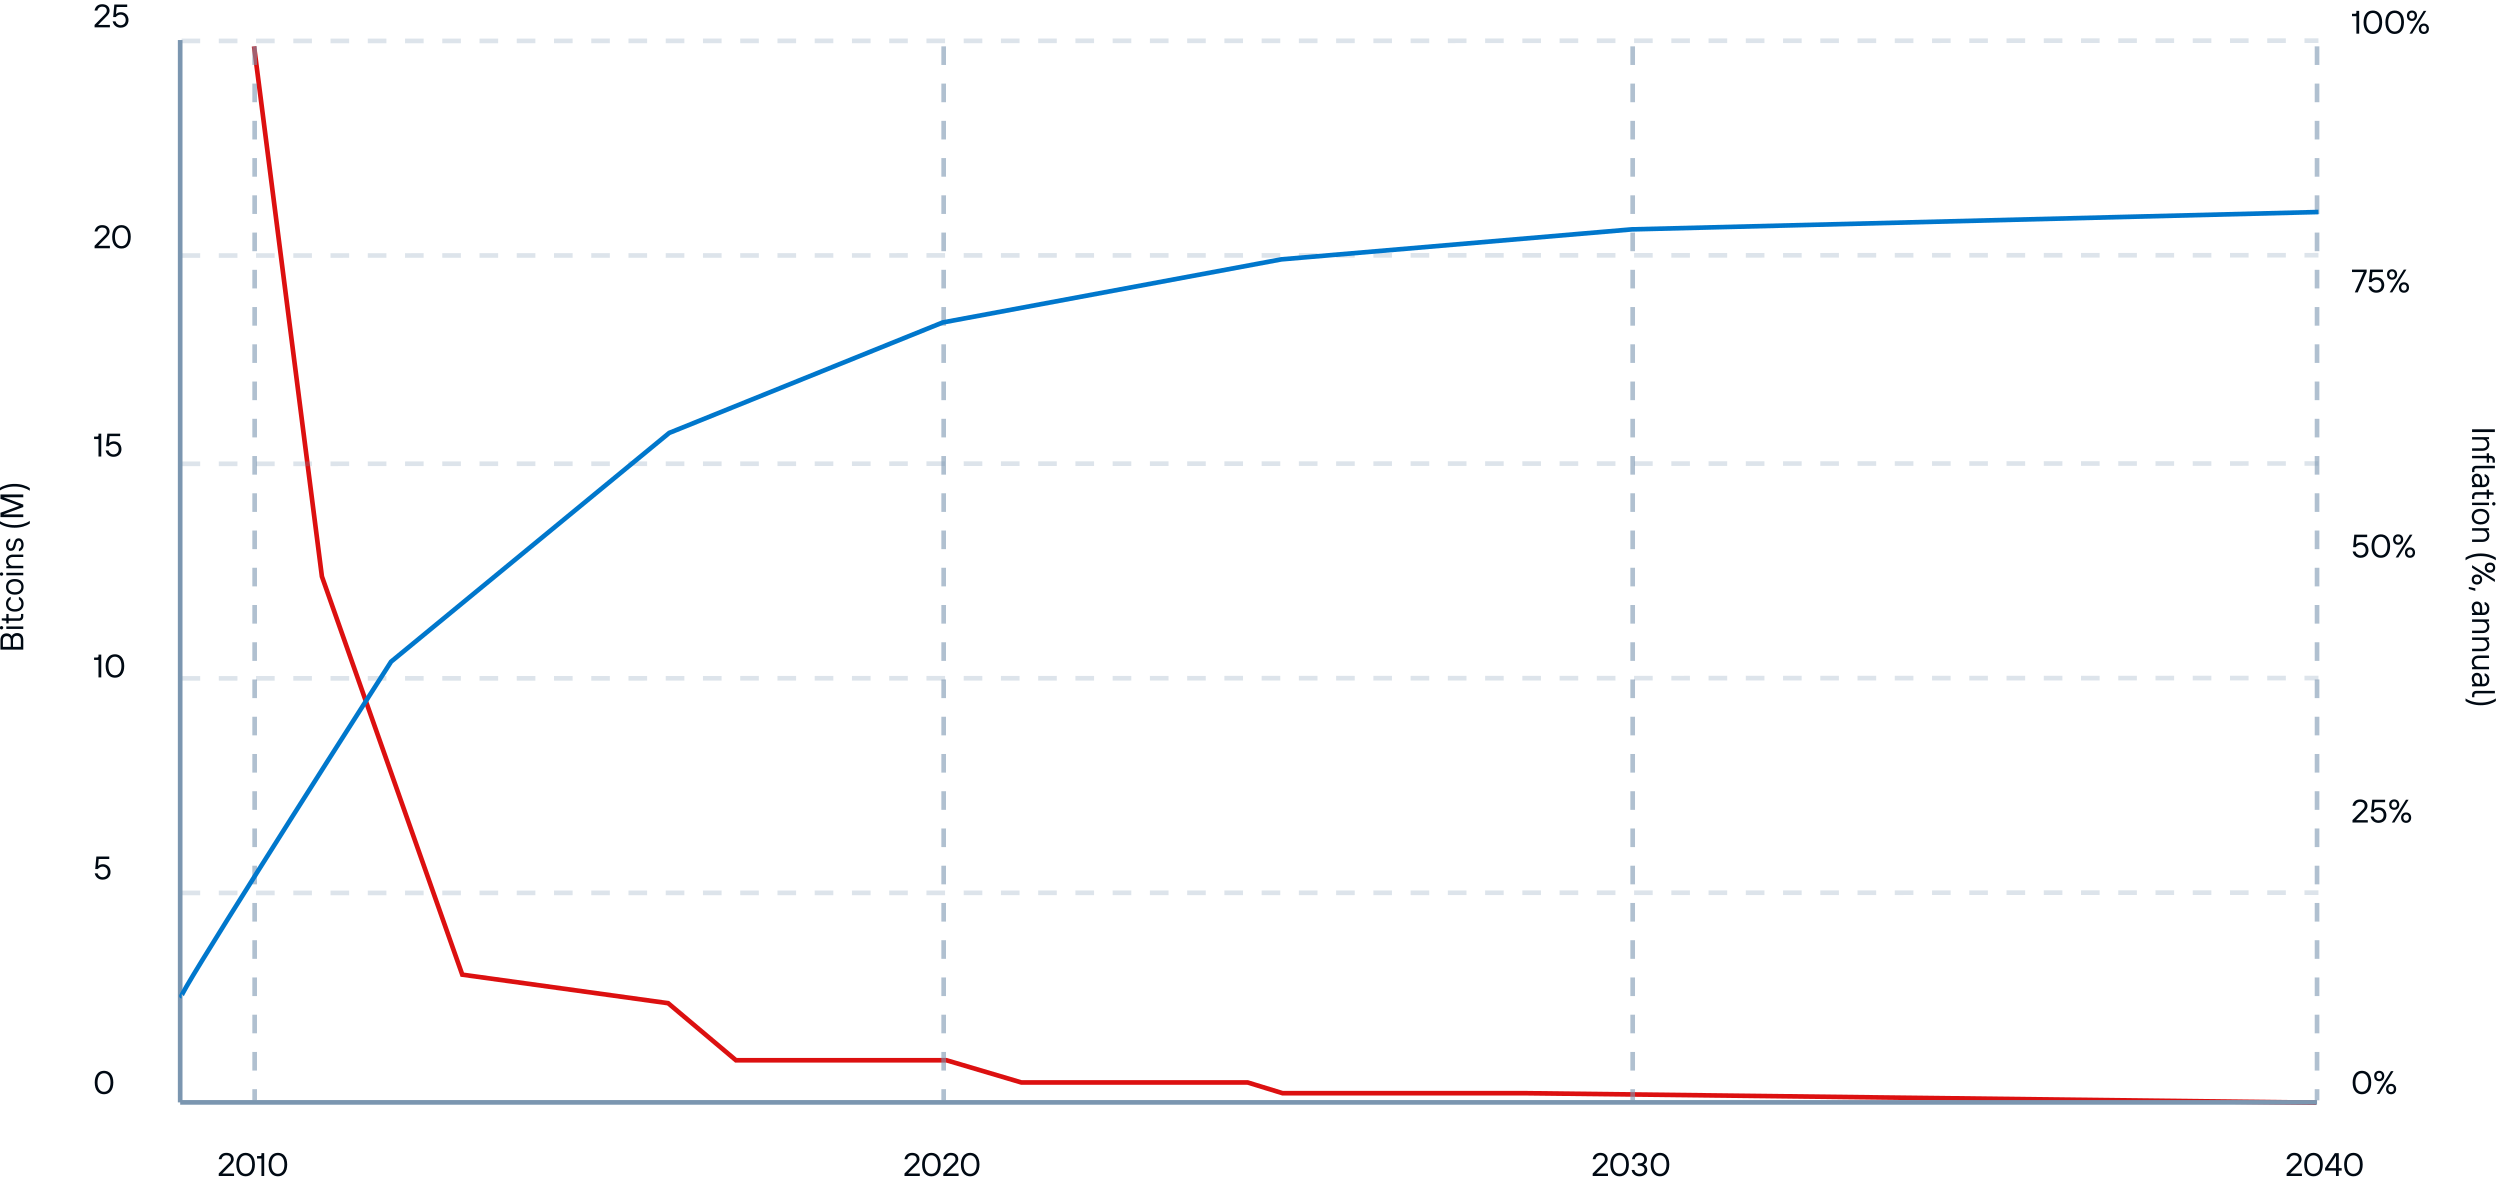 <?xml version="1.0" encoding="utf-8"?>
<svg xmlns="http://www.w3.org/2000/svg" width="537" height="255" viewBox="0 0 537 255" fill="none">
<g clip-path="url(#clip0_16625_5718)">
<path d="M54.573 9.956L69.146 123.829L99.296 209.356L143.517 215.487L158.09 227.749H203.316L219.397 232.517H268L275.5 234.821H327.75L497.5 236.854" stroke="#DC1010"/>
<path d="M59.692 252.669C58.537 252.669 57.697 251.829 57.697 250.149C57.697 248.581 58.453 247.629 59.692 247.629C60.847 247.629 61.687 248.469 61.687 250.149C61.687 251.717 60.938 252.669 59.692 252.669ZM59.692 252.144C60.553 252.144 61.092 251.381 61.092 250.149C61.092 248.784 60.462 248.154 59.692 248.154C58.831 248.154 58.292 248.917 58.292 250.149C58.292 251.514 58.922 252.144 59.692 252.144Z" fill="#000913"/>
<path d="M56.752 252.599H56.157V248.854H55.212V248.329H55.877C56.052 248.329 56.157 248.224 56.157 248.049V247.699H56.752V252.599Z" fill="#000913"/>
<path d="M52.761 252.669C51.606 252.669 50.766 251.829 50.766 250.149C50.766 248.581 51.522 247.629 52.761 247.629C53.916 247.629 54.756 248.469 54.756 250.149C54.756 251.717 54.007 252.669 52.761 252.669ZM52.761 252.144C53.622 252.144 54.161 251.381 54.161 250.149C54.161 248.784 53.531 248.154 52.761 248.154C51.9 248.154 51.361 248.917 51.361 250.149C51.361 251.514 51.991 252.144 52.761 252.144Z" fill="#000913"/>
<path d="M50.274 252.599H46.984V252.074L49.189 249.834C49.434 249.589 49.609 249.344 49.609 249.029C49.609 248.469 49.259 248.154 48.629 248.154C48.034 248.154 47.649 248.539 47.579 248.994H46.984C47.124 248.189 47.684 247.629 48.629 247.629C49.609 247.629 50.204 248.189 50.204 249.029C50.204 249.407 50.008 249.785 49.609 250.184L47.747 252.074H50.274V252.599Z" fill="#000913"/>
<path d="M208.393 252.669C207.238 252.669 206.398 251.829 206.398 250.149C206.398 248.581 207.154 247.629 208.393 247.629C209.548 247.629 210.388 248.469 210.388 250.149C210.388 251.717 209.639 252.669 208.393 252.669ZM208.393 252.144C209.254 252.144 209.793 251.381 209.793 250.149C209.793 248.784 209.163 248.154 208.393 248.154C207.532 248.154 206.993 248.917 206.993 250.149C206.993 251.514 207.623 252.144 208.393 252.144Z" fill="#000913"/>
<path d="M205.907 252.599H202.617V252.074L204.822 249.834C205.067 249.589 205.242 249.344 205.242 249.029C205.242 248.469 204.892 248.154 204.262 248.154C203.667 248.154 203.282 248.539 203.212 248.994H202.617C202.757 248.189 203.317 247.629 204.262 247.629C205.242 247.629 205.837 248.189 205.837 249.029C205.837 249.407 205.641 249.785 205.242 250.184L203.38 252.074H205.907V252.599Z" fill="#000913"/>
<path d="M200.06 252.669C198.905 252.669 198.065 251.829 198.065 250.149C198.065 248.581 198.821 247.629 200.06 247.629C201.215 247.629 202.055 248.469 202.055 250.149C202.055 251.717 201.306 252.669 200.06 252.669ZM200.06 252.144C200.921 252.144 201.46 251.381 201.46 250.149C201.46 248.784 200.83 248.154 200.06 248.154C199.199 248.154 198.66 248.917 198.66 250.149C198.66 251.514 199.29 252.144 200.06 252.144Z" fill="#000913"/>
<path d="M197.574 252.599H194.284V252.074L196.489 249.834C196.734 249.589 196.909 249.344 196.909 249.029C196.909 248.469 196.559 248.154 195.929 248.154C195.334 248.154 194.949 248.539 194.879 248.994H194.284C194.424 248.189 194.984 247.629 195.929 247.629C196.909 247.629 197.504 248.189 197.504 249.029C197.504 249.407 197.308 249.785 196.909 250.184L195.047 252.074H197.574V252.599Z" fill="#000913"/>
<path d="M356.567 252.669C355.412 252.669 354.572 251.829 354.572 250.149C354.572 248.581 355.328 247.629 356.567 247.629C357.722 247.629 358.562 248.469 358.562 250.149C358.562 251.717 357.813 252.669 356.567 252.669ZM356.567 252.144C357.428 252.144 357.967 251.381 357.967 250.149C357.967 248.784 357.337 248.154 356.567 248.154C355.706 248.154 355.167 248.917 355.167 250.149C355.167 251.514 355.797 252.144 356.567 252.144Z" fill="#000913"/>
<path d="M352.155 252.669C351.28 252.669 350.594 252.179 350.475 251.304H351.07C351.14 251.794 351.595 252.144 352.155 252.144C352.855 252.144 353.24 251.759 353.24 251.269C353.24 250.779 352.855 250.394 352.155 250.394H351.805V249.904H352.155C352.82 249.904 353.17 249.519 353.17 249.029C353.17 248.539 352.82 248.154 352.155 248.154C351.63 248.154 351.21 248.504 351.14 248.994H350.545C350.685 248.119 351.315 247.629 352.155 247.629C353.17 247.629 353.765 248.224 353.765 249.029C353.765 249.554 353.52 249.939 353.03 250.114C353.555 250.289 353.835 250.744 353.835 251.269C353.835 252.039 353.24 252.669 352.155 252.669Z" fill="#000913"/>
<path d="M347.886 252.669C346.731 252.669 345.891 251.829 345.891 250.149C345.891 248.581 346.647 247.629 347.886 247.629C349.041 247.629 349.881 248.469 349.881 250.149C349.881 251.717 349.132 252.669 347.886 252.669ZM347.886 252.144C348.747 252.144 349.286 251.381 349.286 250.149C349.286 248.784 348.656 248.154 347.886 248.154C347.025 248.154 346.486 248.917 346.486 250.149C346.486 251.514 347.116 252.144 347.886 252.144Z" fill="#000913"/>
<path d="M345.399 252.599H342.109V252.074L344.314 249.834C344.559 249.589 344.734 249.344 344.734 249.029C344.734 248.469 344.384 248.154 343.754 248.154C343.159 248.154 342.774 248.539 342.704 248.994H342.109C342.249 248.189 342.809 247.629 343.754 247.629C344.734 247.629 345.329 248.189 345.329 249.029C345.329 249.407 345.133 249.785 344.734 250.184L342.872 252.074H345.399V252.599Z" fill="#000913"/>
<path d="M505.513 252.669C504.358 252.669 503.518 251.829 503.518 250.149C503.518 248.581 504.274 247.629 505.513 247.629C506.668 247.629 507.508 248.469 507.508 250.149C507.508 251.717 506.759 252.669 505.513 252.669ZM505.513 252.144C506.374 252.144 506.913 251.381 506.913 250.149C506.913 248.784 506.283 248.154 505.513 248.154C504.652 248.154 504.113 248.917 504.113 250.149C504.113 251.514 504.743 252.144 505.513 252.144Z" fill="#000913"/>
<path d="M502.365 252.599H501.77V251.444H499.425V250.919L501.525 247.699H502.365V250.919H502.995V251.444H502.365V252.599ZM501.735 248.329L500.055 250.919H501.77V248.329H501.735Z" fill="#000913"/>
<path d="M496.94 252.669C495.785 252.669 494.945 251.829 494.945 250.149C494.945 248.581 495.701 247.629 496.94 247.629C498.095 247.629 498.935 248.469 498.935 250.149C498.935 251.717 498.186 252.669 496.94 252.669ZM496.94 252.144C497.801 252.144 498.34 251.381 498.34 250.149C498.34 248.784 497.71 248.154 496.94 248.154C496.079 248.154 495.54 248.917 495.54 250.149C495.54 251.514 496.17 252.144 496.94 252.144Z" fill="#000913"/>
<path d="M494.454 252.599H491.164V252.074L493.369 249.834C493.614 249.589 493.789 249.344 493.789 249.029C493.789 248.469 493.439 248.154 492.809 248.154C492.214 248.154 491.829 248.539 491.759 248.994H491.164C491.304 248.189 491.864 247.629 492.809 247.629C493.789 247.629 494.384 248.189 494.384 249.029C494.384 249.407 494.188 249.785 493.789 250.184L491.927 252.074H494.454V252.599Z" fill="#000913"/>
<path d="M22.345 235.046C21.19 235.046 20.35 234.206 20.35 232.526C20.35 230.958 21.106 230.006 22.345 230.006C23.5 230.006 24.34 230.846 24.34 232.526C24.34 234.094 23.591 235.046 22.345 235.046ZM22.345 234.521C23.206 234.521 23.745 233.758 23.745 232.526C23.745 231.161 23.115 230.531 22.345 230.531C21.484 230.531 20.945 231.294 20.945 232.526C20.945 233.891 21.575 234.521 22.345 234.521Z" fill="#000913"/>
<path d="M22.03 188.954C21.225 188.954 20.525 188.464 20.35 187.589H20.945C21.085 188.079 21.505 188.429 22.03 188.429C22.73 188.429 23.15 187.974 23.15 187.309C23.15 186.644 22.73 186.154 22.03 186.154C21.61 186.154 21.26 186.364 21.015 186.679H20.455L20.7 183.984H23.465V184.509H21.204L21.064 186.007H21.099C21.379 185.734 21.736 185.629 22.135 185.629C23.08 185.629 23.745 186.364 23.745 187.309C23.745 188.289 23.08 188.954 22.03 188.954Z" fill="#000913"/>
<path d="M24.69 145.574C23.535 145.574 22.695 144.734 22.695 143.054C22.695 141.486 23.451 140.534 24.69 140.534C25.845 140.534 26.685 141.374 26.685 143.054C26.685 144.622 25.936 145.574 24.69 145.574ZM24.69 145.049C25.551 145.049 26.09 144.286 26.09 143.054C26.09 141.689 25.46 141.059 24.69 141.059C23.829 141.059 23.29 141.822 23.29 143.054C23.29 144.419 23.92 145.049 24.69 145.049Z" fill="#000913"/>
<path d="M21.75 145.504H21.155V141.759H20.21V141.234H20.875C21.05 141.234 21.155 141.129 21.155 140.954V140.604H21.75V145.504Z" fill="#000913"/>
<path d="M24.375 98.127C23.57 98.127 22.87 97.637 22.695 96.762H23.29C23.43 97.252 23.85 97.602 24.375 97.602C25.075 97.602 25.495 97.147 25.495 96.482C25.495 95.817 25.075 95.327 24.375 95.327C23.955 95.327 23.605 95.537 23.36 95.852H22.8L23.045 93.157H25.81V93.682H23.549L23.409 95.18H23.444C23.724 94.907 24.081 94.802 24.48 94.802C25.425 94.802 26.09 95.537 26.09 96.482C26.09 97.462 25.425 98.127 24.375 98.127Z" fill="#000913"/>
<path d="M21.75 98.057H21.155V94.312H20.21V93.787H20.875C21.05 93.787 21.155 93.682 21.155 93.507V93.157H21.75V98.057Z" fill="#000913"/>
<path d="M26.091 53.392C24.936 53.392 24.096 52.552 24.096 50.872C24.096 49.304 24.852 48.352 26.091 48.352C27.246 48.352 28.086 49.192 28.086 50.872C28.086 52.44 27.337 53.392 26.091 53.392ZM26.091 52.867C26.952 52.867 27.491 52.104 27.491 50.872C27.491 49.507 26.861 48.877 26.091 48.877C25.23 48.877 24.691 49.64 24.691 50.872C24.691 52.237 25.321 52.867 26.091 52.867Z" fill="#000913"/>
<path d="M23.605 53.322H20.315V52.797L22.52 50.557C22.765 50.312 22.94 50.067 22.94 49.752C22.94 49.192 22.59 48.877 21.96 48.877C21.365 48.877 20.98 49.262 20.91 49.717H20.315C20.455 48.912 21.015 48.352 21.96 48.352C22.94 48.352 23.535 48.912 23.535 49.752C23.535 50.13 23.339 50.508 22.94 50.907L21.078 52.797H23.605V53.322Z" fill="#000913"/>
<path d="M25.886 5.945C25.081 5.945 24.381 5.455 24.206 4.58H24.801C24.941 5.07 25.361 5.42 25.886 5.42C26.586 5.42 27.006 4.965 27.006 4.3C27.006 3.635 26.586 3.145 25.886 3.145C25.466 3.145 25.116 3.355 24.871 3.67H24.311L24.556 0.975L27.321 0.975V1.5L25.06 1.5L24.92 2.998H24.955C25.235 2.725 25.592 2.62 25.991 2.62C26.936 2.62 27.601 3.355 27.601 4.3C27.601 5.28 26.936 5.945 25.886 5.945Z" fill="#000913"/>
<path d="M23.605 5.875H20.315V5.35L22.52 3.11C22.765 2.865 22.94 2.62 22.94 2.305C22.94 1.745 22.59 1.43 21.96 1.43C21.365 1.43 20.98 1.815 20.91 2.27H20.315C20.455 1.465 21.015 0.905 21.96 0.905C22.94 0.905 23.535 1.465 23.535 2.305C23.535 2.683 23.339 3.061 22.94 3.46L21.078 5.35H23.605V5.875Z" fill="#000913"/>
<path d="M511.054 232.246C510.424 232.246 509.969 231.826 509.969 231.126C509.969 230.419 510.424 230.006 511.054 230.006C511.684 230.006 512.139 230.426 512.139 231.126C512.139 231.826 511.684 232.246 511.054 232.246ZM511.089 234.976H510.529L513.574 230.076H514.134L511.089 234.976ZM511.054 231.791C511.404 231.791 511.649 231.546 511.649 231.126C511.649 230.706 511.404 230.461 511.054 230.461C510.704 230.461 510.459 230.706 510.459 231.126C510.459 231.546 510.704 231.791 511.054 231.791ZM513.609 235.046C512.979 235.046 512.524 234.626 512.524 233.926C512.524 233.226 512.979 232.806 513.609 232.806C514.239 232.806 514.694 233.226 514.694 233.926C514.694 234.626 514.239 235.046 513.609 235.046ZM513.609 234.591C513.959 234.591 514.204 234.346 514.204 233.926C514.204 233.506 513.959 233.261 513.609 233.261C513.259 233.261 513.014 233.506 513.014 233.926C513.014 234.346 513.259 234.591 513.609 234.591Z" fill="#000913"/>
<path d="M507.345 235.046C506.19 235.046 505.35 234.206 505.35 232.526C505.35 230.958 506.106 230.006 507.345 230.006C508.5 230.006 509.34 230.846 509.34 232.526C509.34 234.094 508.591 235.046 507.345 235.046ZM507.345 234.521C508.206 234.521 508.745 233.758 508.745 232.526C508.745 231.161 508.115 230.531 507.345 230.531C506.484 230.531 505.945 231.294 505.945 232.526C505.945 233.891 506.575 234.521 507.345 234.521Z" fill="#000913"/>
<path d="M514.281 173.954C513.651 173.954 513.196 173.534 513.196 172.834C513.196 172.127 513.651 171.714 514.281 171.714C514.911 171.714 515.366 172.134 515.366 172.834C515.366 173.534 514.911 173.954 514.281 173.954ZM514.316 176.684H513.756L516.801 171.784H517.361L514.316 176.684ZM514.281 173.499C514.631 173.499 514.876 173.254 514.876 172.834C514.876 172.414 514.631 172.169 514.281 172.169C513.931 172.169 513.686 172.414 513.686 172.834C513.686 173.254 513.931 173.499 514.281 173.499ZM516.836 176.754C516.206 176.754 515.751 176.334 515.751 175.634C515.751 174.934 516.206 174.514 516.836 174.514C517.466 174.514 517.921 174.934 517.921 175.634C517.921 176.334 517.466 176.754 516.836 176.754ZM516.836 176.299C517.186 176.299 517.431 176.054 517.431 175.634C517.431 175.214 517.186 174.969 516.836 174.969C516.486 174.969 516.241 175.214 516.241 175.634C516.241 176.054 516.486 176.299 516.836 176.299Z" fill="#000913"/>
<path d="M510.886 176.754C510.081 176.754 509.381 176.264 509.206 175.389H509.801C509.941 175.879 510.361 176.229 510.886 176.229C511.586 176.229 512.006 175.774 512.006 175.109C512.006 174.444 511.586 173.954 510.886 173.954C510.466 173.954 510.116 174.164 509.871 174.479H509.311L509.556 171.784H512.321V172.309H510.06L509.92 173.807H509.955C510.235 173.534 510.592 173.429 510.991 173.429C511.936 173.429 512.601 174.164 512.601 175.109C512.601 176.089 511.936 176.754 510.886 176.754Z" fill="#000913"/>
<path d="M508.605 176.684H505.315V176.159L507.52 173.919C507.765 173.674 507.94 173.429 507.94 173.114C507.94 172.554 507.59 172.239 506.96 172.239C506.365 172.239 505.98 172.624 505.91 173.079H505.315C505.455 172.274 506.015 171.714 506.96 171.714C507.94 171.714 508.535 172.274 508.535 173.114C508.535 173.492 508.339 173.87 507.94 174.269L506.078 176.159H508.605V176.684Z" fill="#000913"/>
<path d="M515.114 117.017C514.484 117.017 514.029 116.597 514.029 115.897C514.029 115.19 514.484 114.777 515.114 114.777C515.744 114.777 516.199 115.197 516.199 115.897C516.199 116.597 515.744 117.017 515.114 117.017ZM515.149 119.747H514.589L517.634 114.847H518.194L515.149 119.747ZM515.114 116.562C515.464 116.562 515.709 116.317 515.709 115.897C515.709 115.477 515.464 115.232 515.114 115.232C514.764 115.232 514.519 115.477 514.519 115.897C514.519 116.317 514.764 116.562 515.114 116.562ZM517.669 119.817C517.039 119.817 516.584 119.397 516.584 118.697C516.584 117.997 517.039 117.577 517.669 117.577C518.299 117.577 518.754 117.997 518.754 118.697C518.754 119.397 518.299 119.817 517.669 119.817ZM517.669 119.362C518.019 119.362 518.264 119.117 518.264 118.697C518.264 118.277 518.019 118.032 517.669 118.032C517.319 118.032 517.074 118.277 517.074 118.697C517.074 119.117 517.319 119.362 517.669 119.362Z" fill="#000913"/>
<path d="M511.405 119.817C510.25 119.817 509.41 118.977 509.41 117.297C509.41 115.729 510.166 114.777 511.405 114.777C512.56 114.777 513.4 115.617 513.4 117.297C513.4 118.865 512.651 119.817 511.405 119.817ZM511.405 119.292C512.266 119.292 512.805 118.529 512.805 117.297C512.805 115.932 512.175 115.302 511.405 115.302C510.544 115.302 510.005 116.065 510.005 117.297C510.005 118.662 510.635 119.292 511.405 119.292Z" fill="#000913"/>
<path d="M507.03 119.817C506.225 119.817 505.525 119.327 505.35 118.452H505.945C506.085 118.942 506.505 119.292 507.03 119.292C507.73 119.292 508.15 118.837 508.15 118.172C508.15 117.507 507.73 117.017 507.03 117.017C506.61 117.017 506.26 117.227 506.015 117.542H505.455L505.7 114.847H508.465V115.372H506.204L506.064 116.87H506.099C506.379 116.597 506.736 116.492 507.135 116.492C508.08 116.492 508.745 117.227 508.745 118.172C508.745 119.152 508.08 119.817 507.03 119.817Z" fill="#000913"/>
<path d="M513.816 60.081C513.186 60.081 512.731 59.661 512.731 58.961C512.731 58.254 513.186 57.841 513.816 57.841C514.446 57.841 514.901 58.261 514.901 58.961C514.901 59.661 514.446 60.081 513.816 60.081ZM513.851 62.811H513.291L516.336 57.911H516.896L513.851 62.811ZM513.816 59.626C514.166 59.626 514.411 59.381 514.411 58.961C514.411 58.541 514.166 58.296 513.816 58.296C513.466 58.296 513.221 58.541 513.221 58.961C513.221 59.381 513.466 59.626 513.816 59.626ZM516.371 62.881C515.741 62.881 515.286 62.461 515.286 61.761C515.286 61.061 515.741 60.641 516.371 60.641C517.001 60.641 517.456 61.061 517.456 61.761C517.456 62.461 517.001 62.881 516.371 62.881ZM516.371 62.426C516.721 62.426 516.966 62.181 516.966 61.761C516.966 61.341 516.721 61.096 516.371 61.096C516.021 61.096 515.776 61.341 515.776 61.761C515.776 62.181 516.021 62.426 516.371 62.426Z" fill="#000913"/>
<path d="M510.42 62.881C509.615 62.881 508.915 62.391 508.74 61.516H509.335C509.475 62.006 509.895 62.356 510.42 62.356C511.12 62.356 511.54 61.901 511.54 61.236C511.54 60.571 511.12 60.081 510.42 60.081C510 60.081 509.65 60.291 509.405 60.606H508.845L509.09 57.911H511.855V58.436H509.594L509.454 59.934H509.489C509.769 59.661 510.126 59.556 510.525 59.556C511.47 59.556 512.135 60.291 512.135 61.236C512.135 62.216 511.47 62.881 510.42 62.881Z" fill="#000913"/>
<path d="M506.435 62.811H505.805L507.73 58.436H505.21V57.911H508.36V58.436L506.435 62.811Z" fill="#000913"/>
<path d="M518.089 4.501C517.459 4.501 517.004 4.081 517.004 3.381C517.004 2.674 517.459 2.261 518.089 2.261C518.719 2.261 519.174 2.681 519.174 3.381C519.174 4.081 518.719 4.501 518.089 4.501ZM518.124 7.231H517.564L520.609 2.331H521.169L518.124 7.231ZM518.089 4.046C518.439 4.046 518.684 3.801 518.684 3.381C518.684 2.961 518.439 2.716 518.089 2.716C517.739 2.716 517.494 2.961 517.494 3.381C517.494 3.801 517.739 4.046 518.089 4.046ZM520.644 7.301C520.014 7.301 519.559 6.881 519.559 6.181C519.559 5.481 520.014 5.061 520.644 5.061C521.274 5.061 521.729 5.481 521.729 6.181C521.729 6.881 521.274 7.301 520.644 7.301ZM520.644 6.846C520.994 6.846 521.239 6.601 521.239 6.181C521.239 5.761 520.994 5.516 520.644 5.516C520.294 5.516 520.049 5.761 520.049 6.181C520.049 6.601 520.294 6.846 520.644 6.846Z" fill="#000913"/>
<path d="M514.379 7.301C513.224 7.301 512.384 6.461 512.384 4.781C512.384 3.213 513.14 2.261 514.379 2.261C515.534 2.261 516.374 3.101 516.374 4.781C516.374 6.349 515.625 7.301 514.379 7.301ZM514.379 6.776C515.24 6.776 515.779 6.013 515.779 4.781C515.779 3.416 515.149 2.786 514.379 2.786C513.518 2.786 512.979 3.549 512.979 4.781C512.979 6.146 513.609 6.776 514.379 6.776Z" fill="#000913"/>
<path d="M509.689 7.301C508.534 7.301 507.694 6.461 507.694 4.781C507.694 3.213 508.45 2.261 509.689 2.261C510.844 2.261 511.684 3.101 511.684 4.781C511.684 6.349 510.935 7.301 509.689 7.301ZM509.689 6.776C510.55 6.776 511.089 6.013 511.089 4.781C511.089 3.416 510.459 2.786 509.689 2.786C508.828 2.786 508.289 3.549 508.289 4.781C508.289 6.146 508.919 6.776 509.689 6.776Z" fill="#000913"/>
<path d="M506.75 7.231H506.155V3.486H505.21V2.961H505.875C506.05 2.961 506.155 2.856 506.155 2.681V2.331H506.75V7.231Z" fill="#000913"/>
<path d="M6.4 104.852L6.4 105.412C5.595 104.852 4.44 104.502 3.145 104.502C1.85 104.502 0.695 104.852 -0.11 105.412L-0.11 104.852C0.695 104.292 1.85 103.942 3.145 103.942C4.44 103.942 5.595 104.292 6.4 104.852Z" fill="#000913"/>
<path d="M5 110.488L5 111.083L0.1 111.083L0.1 110.138L4.125 108.668L4.125 108.633L0.1 107.163L0.1 106.218L5 106.218L5 106.813L0.835 106.813L0.835 106.848L5 108.388L5 108.913L0.835 110.453L0.835 110.488L5 110.488Z" fill="#000913"/>
<path d="M6.4 111.885L6.4 112.445C5.595 113.005 4.44 113.355 3.145 113.355C1.85 113.355 0.695 113.005 -0.11 112.445L-0.11 111.885C0.695 112.445 1.85 112.795 3.145 112.795C4.44 112.795 5.595 112.445 6.4 111.885Z" fill="#000913"/>
<path d="M5.07 117.026C5.07 117.761 4.65 118.286 4.055 118.426L4.055 117.866C4.405 117.761 4.58 117.411 4.58 117.026C4.58 116.431 4.335 116.151 4.02 116.151C3.11 116.151 3.775 118.321 2.305 118.321C1.78 118.321 1.29 117.831 1.29 117.026C1.29 116.396 1.605 115.836 2.2 115.696L2.2 116.256C1.955 116.361 1.78 116.606 1.78 117.026C1.78 117.551 1.99 117.796 2.305 117.796C3.25 117.796 2.62 115.626 4.02 115.626C4.58 115.626 5.07 116.151 5.07 117.026Z" fill="#000913"/>
<path d="M5 121.539L5 122.064L1.36 122.064L1.36 121.644L1.85 121.574L1.85 121.539C1.43 121.294 1.29 120.874 1.29 120.489C1.29 119.719 1.85 119.124 2.76 119.124L5 119.124L5 119.649L2.76 119.649C2.13 119.649 1.78 120.034 1.78 120.559C1.78 121.119 2.235 121.539 2.76 121.539L5 121.539Z" fill="#000913"/>
<path d="M0.695 123.309C0.695 123.512 0.534 123.68 0.331 123.68C0.128 123.68 -0.04 123.519 -0.04 123.309C-0.04 123.106 0.128 122.945 0.331 122.945C0.527 122.945 0.695 123.106 0.695 123.309ZM5 123.043L5 123.568L1.36 123.568L1.36 123.043L5 123.043Z" fill="#000913"/>
<path d="M5.07 126.055C5.07 127.035 4.405 127.735 3.18 127.735C1.955 127.735 1.29 127.035 1.29 126.055C1.29 125.075 1.955 124.375 3.18 124.375C4.405 124.375 5.07 125.075 5.07 126.055ZM4.58 126.055C4.58 125.39 4.09 124.9 3.18 124.9C2.27 124.9 1.78 125.39 1.78 126.055C1.78 126.72 2.27 127.21 3.18 127.21C4.09 127.21 4.58 126.72 4.58 126.055Z" fill="#000913"/>
<path d="M5.07 129.699C5.07 130.679 4.405 131.379 3.18 131.379C1.955 131.379 1.29 130.679 1.29 129.699C1.29 128.999 1.64 128.439 2.305 128.194L2.305 128.754C1.955 128.964 1.78 129.279 1.78 129.699C1.78 130.364 2.27 130.854 3.18 130.854C4.09 130.854 4.58 130.364 4.58 129.699C4.58 129.279 4.405 128.964 4.055 128.754L4.055 128.194C4.72 128.439 5.07 128.999 5.07 129.699Z" fill="#000913"/>
<path d="M5 131.875L5 132.435C5 132.96 4.615 133.345 4.09 133.345L1.85 133.345L1.85 133.905L1.36 133.905L1.36 133.345L0.38 133.275L0.38 132.82L1.36 132.82L1.36 131.875L1.85 131.875L1.85 132.82L4.09 132.82C4.335 132.82 4.51 132.645 4.51 132.4L4.51 131.875L5 131.875Z" fill="#000913"/>
<path d="M0.695 134.835C0.695 135.038 0.534 135.206 0.331 135.206C0.128 135.206 -0.04 135.045 -0.04 134.835C-0.04 134.632 0.128 134.471 0.331 134.471C0.527 134.471 0.695 134.632 0.695 134.835ZM5 134.569L5 135.094L1.36 135.094L1.36 134.569L5 134.569Z" fill="#000913"/>
<path d="M5 137.406L5 139.541L0.1 139.541L0.1 137.476C0.1 136.566 0.625 136.041 1.465 136.041C1.92 136.041 2.34 136.286 2.515 136.671C2.662 136.286 3.117 135.971 3.635 135.971C4.475 135.971 5 136.496 5 137.406ZM0.625 138.946L2.305 138.946L2.305 137.511C2.305 136.986 1.99 136.636 1.465 136.636C0.94 136.636 0.625 136.986 0.625 137.511L0.625 138.946ZM2.795 138.946L4.475 138.946L4.475 137.441C4.475 136.916 4.16 136.566 3.635 136.566C3.11 136.566 2.795 136.916 2.795 137.441L2.795 138.946Z" fill="#000913"/>
<path d="M529.599 150.576L529.599 150.016C530.404 150.576 531.559 150.926 532.854 150.926C534.149 150.926 535.304 150.576 536.109 150.016L536.109 150.576C535.304 151.136 534.149 151.486 532.854 151.486C531.559 151.486 530.404 151.136 529.599 150.576Z" fill="#000913"/>
<path d="M530.999 149.768L530.999 149.278C530.999 148.753 531.349 148.403 531.909 148.403L535.899 148.403L535.899 148.928L531.944 148.928C531.657 148.928 531.489 149.103 531.489 149.348L531.489 149.768L530.999 149.768Z" fill="#000913"/>
<path d="M534.71 146.026C534.71 146.901 534.192 147.426 533.415 147.426L531 147.426L531 147.006L531.49 146.936L531.49 146.901C531.245 146.761 530.93 146.341 530.93 145.781C530.93 145.011 531.42 144.521 532.05 144.521C532.68 144.521 533.17 145.011 533.17 145.886L533.17 146.901L533.415 146.901C533.905 146.901 534.22 146.551 534.22 146.026C534.22 145.571 534.01 145.291 533.695 145.186L533.695 144.626C534.36 144.801 534.71 145.326 534.71 146.026ZM531.42 145.781C531.42 146.481 531.875 146.901 532.435 146.901L532.68 146.901L532.68 145.886C532.68 145.326 532.435 145.046 532.05 145.046C531.665 145.046 531.42 145.326 531.42 145.781Z" fill="#000913"/>
<path d="M530.93 142.179C530.93 141.409 531.49 140.814 532.4 140.814L534.64 140.814L534.64 141.339L532.4 141.339C531.77 141.339 531.42 141.724 531.42 142.249C531.42 142.809 531.875 143.229 532.4 143.229L534.64 143.229L534.64 143.754L531 143.754L531 143.334L531.49 143.264L531.49 143.229C531.07 142.984 530.93 142.564 530.93 142.179Z" fill="#000913"/>
<path d="M531 137.456L531 136.931L534.64 136.931L534.64 137.351L534.15 137.421L534.15 137.456C534.57 137.701 534.71 138.121 534.71 138.506C534.71 139.276 534.15 139.871 533.24 139.871L531 139.871L531 139.346L533.24 139.346C533.87 139.346 534.22 138.961 534.22 138.436C534.22 137.876 533.765 137.456 533.24 137.456L531 137.456Z" fill="#000913"/>
<path d="M531 133.574L531 133.049L534.64 133.049L534.64 133.469L534.15 133.539L534.15 133.574C534.57 133.819 534.71 134.239 534.71 134.624C534.71 135.394 534.15 135.989 533.24 135.989L531 135.989L531 135.464L533.24 135.464C533.87 135.464 534.22 135.079 534.22 134.554C534.22 133.994 533.765 133.574 533.24 133.574L531 133.574Z" fill="#000913"/>
<path d="M534.71 130.707C534.71 131.582 534.192 132.107 533.415 132.107L531 132.107L531 131.687L531.49 131.617L531.49 131.582C531.245 131.442 530.93 131.022 530.93 130.462C530.93 129.692 531.42 129.202 532.05 129.202C532.68 129.202 533.17 129.692 533.17 130.567L533.17 131.582L533.415 131.582C533.905 131.582 534.22 131.232 534.22 130.707C534.22 130.252 534.01 129.972 533.695 129.867L533.695 129.307C534.36 129.482 534.71 130.007 534.71 130.707ZM531.42 130.462C531.42 131.162 531.875 131.582 532.435 131.582L532.68 131.582L532.68 130.567C532.68 130.007 532.435 129.727 532.05 129.727C531.665 129.727 531.42 130.007 531.42 130.462Z" fill="#000913"/>
<path d="M530.299 126.511L530.299 126.091L531.699 126.371L531.699 126.931L530.299 126.511Z" fill="#000913"/>
<path d="M533.73 121.927C533.73 121.297 534.15 120.842 534.85 120.842C535.557 120.842 535.97 121.297 535.97 121.927C535.97 122.557 535.55 123.012 534.85 123.012C534.15 123.012 533.73 122.557 533.73 121.927ZM531 121.962L531 121.402L535.9 124.447L535.9 125.007L531 121.962ZM534.185 121.927C534.185 122.277 534.43 122.522 534.85 122.522C535.27 122.522 535.515 122.277 535.515 121.927C535.515 121.577 535.27 121.332 534.85 121.332C534.43 121.332 534.185 121.577 534.185 121.927ZM530.93 124.482C530.93 123.852 531.35 123.397 532.05 123.397C532.75 123.397 533.17 123.852 533.17 124.482C533.17 125.112 532.75 125.567 532.05 125.567C531.35 125.567 530.93 125.112 530.93 124.482ZM531.385 124.482C531.385 124.832 531.63 125.077 532.05 125.077C532.47 125.077 532.715 124.832 532.715 124.482C532.715 124.132 532.47 123.887 532.05 123.887C531.63 123.887 531.385 124.132 531.385 124.482Z" fill="#000913"/>
<path d="M529.599 120.355L529.599 119.795C530.404 119.235 531.559 118.885 532.854 118.885C534.149 118.885 535.304 119.235 536.109 119.795L536.109 120.355C535.304 119.795 534.149 119.445 532.854 119.445C531.559 119.445 530.404 119.795 529.599 120.355Z" fill="#000913"/>
<path d="M531 113.989L531 113.464L534.64 113.464L534.64 113.884L534.15 113.954L534.15 113.989C534.57 114.234 534.71 114.654 534.71 115.039C534.71 115.809 534.15 116.404 533.24 116.404L531 116.404L531 115.879L533.24 115.879C533.87 115.879 534.22 115.494 534.22 114.969C534.22 114.409 533.765 113.989 533.24 113.989L531 113.989Z" fill="#000913"/>
<path d="M530.93 110.976C530.93 109.996 531.595 109.296 532.82 109.296C534.045 109.296 534.71 109.996 534.71 110.976C534.71 111.956 534.045 112.656 532.82 112.656C531.595 112.656 530.93 111.956 530.93 110.976ZM531.42 110.976C531.42 111.641 531.91 112.131 532.82 112.131C533.73 112.131 534.22 111.641 534.22 110.976C534.22 110.311 533.73 109.821 532.82 109.821C531.91 109.821 531.42 110.311 531.42 110.976Z" fill="#000913"/>
<path d="M535.305 108.226C535.305 108.023 535.466 107.855 535.669 107.855C535.872 107.855 536.04 108.016 536.04 108.226C536.04 108.429 535.872 108.59 535.669 108.59C535.473 108.59 535.305 108.429 535.305 108.226ZM531 108.492L531 107.967L534.64 107.967L534.64 108.492L531 108.492Z" fill="#000913"/>
<path d="M530.999 107.194L530.999 106.634C530.999 106.109 531.384 105.724 531.909 105.724L534.149 105.724L534.149 105.164L534.639 105.164L534.639 105.724L535.619 105.794L535.619 106.249L534.639 106.249L534.639 107.194L534.149 107.194L534.149 106.249L531.909 106.249C531.664 106.249 531.489 106.424 531.489 106.669L531.489 107.194L530.999 107.194Z" fill="#000913"/>
<path d="M534.71 103.24C534.71 104.115 534.192 104.64 533.415 104.64L531 104.64L531 104.22L531.49 104.15L531.49 104.115C531.245 103.975 530.93 103.555 530.93 102.995C530.93 102.225 531.42 101.735 532.05 101.735C532.68 101.735 533.17 102.225 533.17 103.1L533.17 104.115L533.415 104.115C533.905 104.115 534.22 103.765 534.22 103.24C534.22 102.785 534.01 102.505 533.695 102.4L533.695 101.84C534.36 102.015 534.71 102.54 534.71 103.24ZM531.42 102.995C531.42 103.695 531.875 104.115 532.435 104.115L532.68 104.115L532.68 103.1C532.68 102.54 532.435 102.26 532.05 102.26C531.665 102.26 531.42 102.54 531.42 102.995Z" fill="#000913"/>
<path d="M530.999 101.417L530.999 100.927C530.999 100.402 531.349 100.052 531.909 100.052L535.899 100.052L535.899 100.577L531.944 100.577C531.657 100.577 531.489 100.752 531.489 100.997L531.489 101.417L530.999 101.417Z" fill="#000913"/>
<path d="M535.409 99.388L535.409 98.862C535.409 98.618 535.234 98.442 534.989 98.442L534.639 98.442L534.639 99.388L534.149 99.388L534.149 98.442L530.999 98.442L530.999 97.918L534.149 97.918L534.149 97.358L534.639 97.358L534.639 97.918L534.989 97.918C535.514 97.918 535.899 98.302 535.899 98.828L535.899 99.388L535.409 99.388Z" fill="#000913"/>
<path d="M531 94.417L531 93.892L534.64 93.892L534.64 94.312L534.15 94.382L534.15 94.417C534.57 94.662 534.71 95.082 534.71 95.467C534.71 96.237 534.15 96.832 533.24 96.832L531 96.832L531 96.307L533.24 96.307C533.87 96.307 534.22 95.922 534.22 95.397C534.22 94.837 533.765 94.417 533.24 94.417L531 94.417Z" fill="#000913"/>
<path d="M530.999 92.808L530.999 92.213L535.899 92.213L535.899 92.808L530.999 92.808Z" fill="#000913"/>
<path d="M38.702 236.793L497.702 236.793" stroke="#7B96B0"/>
<path d="M38.702 236.793L38.702 8.601" stroke="#7B96B0"/>
<path d="M54.702 9.956L54.702 236.346" stroke="#7B96B0" stroke-opacity="0.59" stroke-miterlimit="10" stroke-dasharray="4 4"/>
<path d="M202.702 9.956L202.702 236.346" stroke="#7B96B0" stroke-opacity="0.59" stroke-miterlimit="10" stroke-dasharray="4 4"/>
<path d="M350.701 9.956L350.701 236.346" stroke="#7B96B0" stroke-opacity="0.59" stroke-miterlimit="10" stroke-dasharray="4 4"/>
<path d="M497.701 9.956L497.701 236.346" stroke="#7B96B0" stroke-opacity="0.59" stroke-miterlimit="10" stroke-dasharray="4 4"/>
<path d="M39 191.805L498.001 191.741" stroke="#7B96B0" stroke-opacity="0.25" stroke-miterlimit="10" stroke-dasharray="4 4"/>
<path d="M39 145.714L498.001 145.65" stroke="#7B96B0" stroke-opacity="0.25" stroke-miterlimit="10" stroke-dasharray="4 4"/>
<path d="M39 99.623L498.001 99.559" stroke="#7B96B0" stroke-opacity="0.25" stroke-miterlimit="10" stroke-dasharray="4 4"/>
<path d="M39 54.887L498.001 54.823" stroke="#7B96B0" stroke-opacity="0.25" stroke-miterlimit="10" stroke-dasharray="4 4"/>
<path d="M39 8.796L498.001 8.732" stroke="#7B96B0" stroke-opacity="0.25" stroke-miterlimit="10" stroke-dasharray="4 4"/>
<path d="M39 213.978C38.2 213.978 68.666 166.079 84 142.13L143.75 92.988L202.5 69.265L275.25 55.709L350.5 49.27L498 45.541" stroke="#0077CC"/>
</g>
<defs>
<clipPath id="clip0_16625_5718">
<rect width="537" height="255" fill="white"/>
</clipPath>
</defs>
</svg>